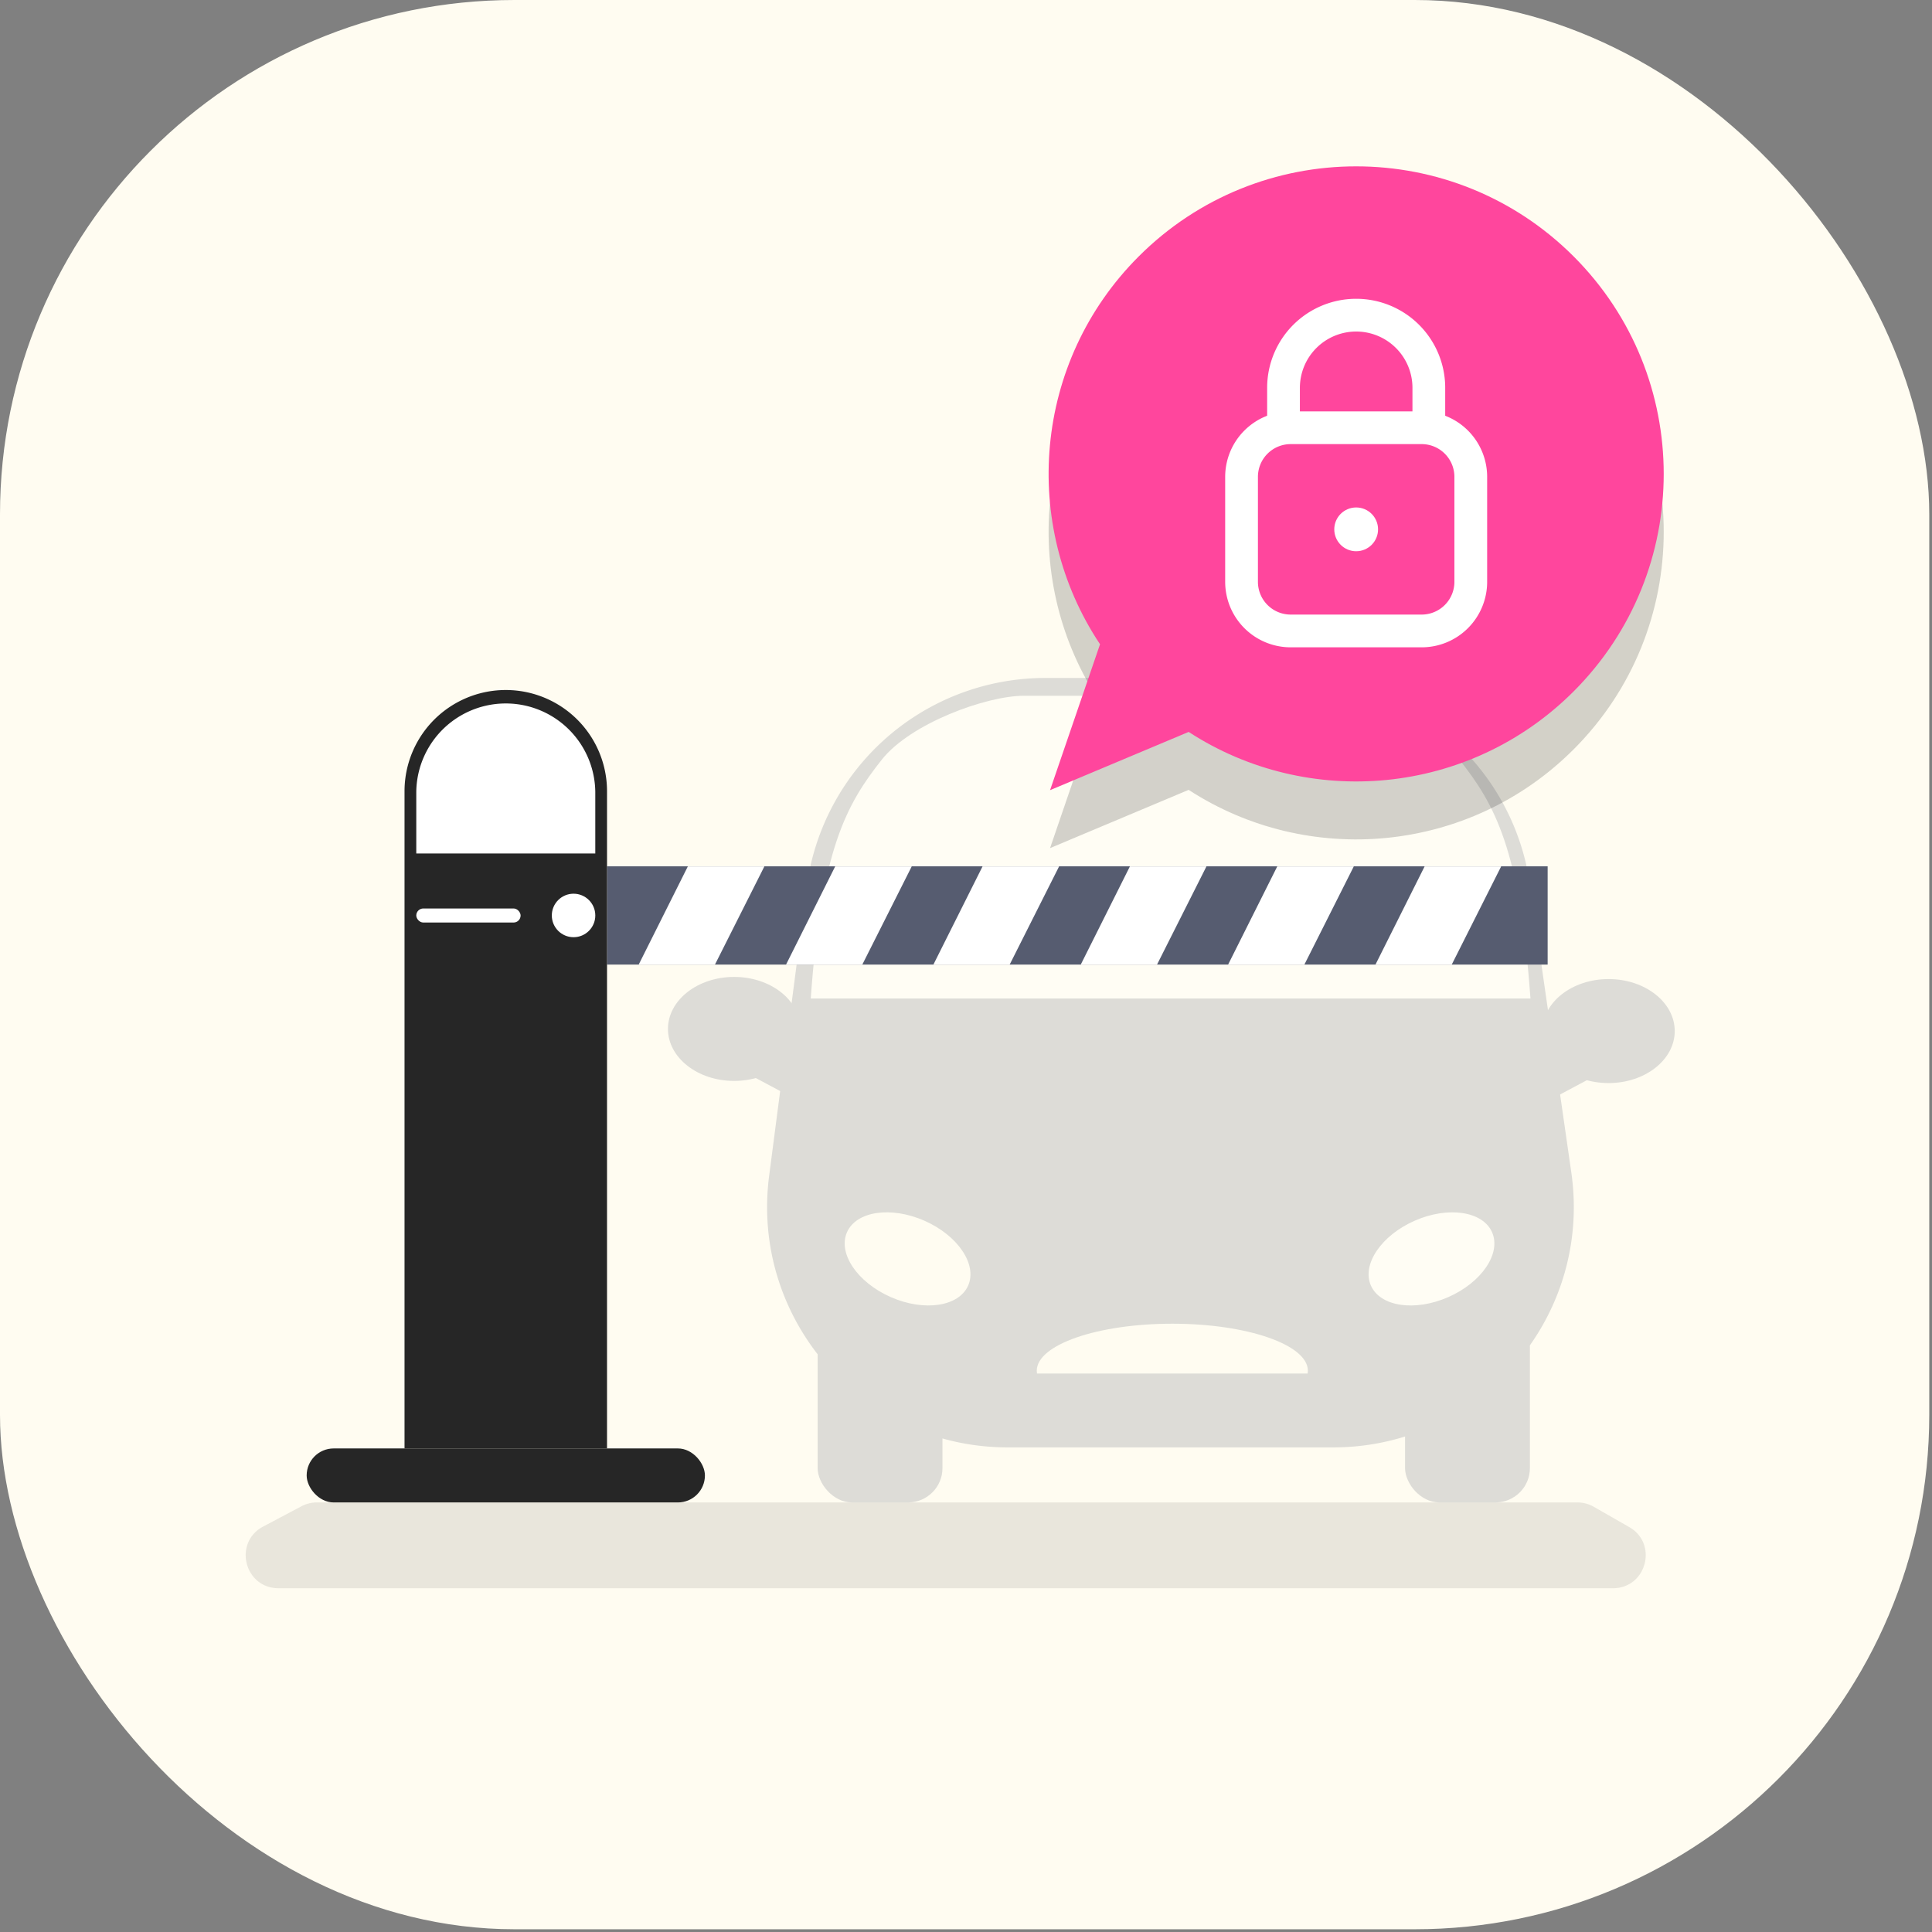 <?xml version="1.0" encoding="utf-8"?>
<svg xmlns="http://www.w3.org/2000/svg" fill="none" viewBox="0 0 118 118">
  <rect x="0" y="0" width="118" height="118" fill="#808080" stroke="none"/>
  <rect width="117.833" height="117.833" fill="#FFFCF1" rx="31.422"/>
  <path fill="#262626" d="M16.075 93.236l2.339-1.239a2 2 0 01.936-.233h76.998a2 2 0 01.994.265l2.164 1.239c1.779 1.019 1.056 3.736-.994 3.736H17.01c-2.085 0-2.779-2.792-.936-3.768z" opacity=".1"/>
  <g opacity=".2">
    <rect width="7.625" height="11.588" x="49.938" y="80.176" fill="#565C70" rx="2.099"/>
    <rect width="7.625" height="11.588" x="85.816" y="80.176" fill="#565C70" rx="2.099"/>
    <path fill="#565C70" d="M49.266 54.21A14.696 14.696 0 0163.84 41.408h15.053c7.309 0 13.507 5.37 14.547 12.604l2.531 17.602c1.274 8.858-5.597 16.788-14.546 16.788H61.55c-8.87 0-15.717-7.797-14.573-16.592l2.29-17.602z"/>
    <ellipse cx="55.431" cy="76.889" fill="#FFFCF1" rx="4.042" ry="2.548" transform="rotate(23.727 55.431 76.89)"/>
    <ellipse fill="#fff" rx="4.042" ry="2.548" transform="scale(-1 1) rotate(23.727 -226.727 -169.656)"/>
    <path fill="#FFFCF1" fill-rule="evenodd" d="M79.866 83.89c.009-.056.014-.113.014-.17 0-1.586-3.707-2.872-8.279-2.872s-8.279 1.286-8.279 2.873c0 .056.005.112.014.168h16.53z" clip-rule="evenodd"/>
    <path fill="#fff" fill-rule="evenodd" d="M80.45 42.495c2.311 0 6.925 1.687 8.677 3.893 2.19 2.758 3.7 5.515 4.348 14.599H49.518c.648-9.084 2.157-11.841 4.347-14.599 1.752-2.206 6.366-3.893 8.678-3.893H80.45z" clip-rule="evenodd"/>
    <ellipse cx="44.838" cy="62.843" fill="#565C70" rx="4.041" ry="3.176"/>
    <path fill="#565C70" d="M48.242 66.953l-3.47-1.85 3.47-1.273v3.123z"/>
    <ellipse fill="#565C70" rx="4.041" ry="3.176" transform="matrix(-1 0 0 1 98.246 62.974)"/>
    <path fill="#565C70" d="M94.843 67.083l3.47-1.85-3.47-1.273v3.123z"/>
  </g>
  <path fill="#262626" fill-rule="evenodd" d="M96.113 45.767c7.335-7.336 7.335-19.23 0-26.565-7.336-7.336-19.23-7.336-26.565 0-6.44 6.439-7.226 16.389-2.362 23.686L64.134 51.8l8.465-3.558c7.281 4.738 17.126 3.913 23.514-2.475z" clip-rule="evenodd" opacity=".2"/>
  <path fill="#FF469D" fill-rule="evenodd" d="M96.113 42.227c7.335-7.336 7.335-19.23 0-26.565-7.336-7.336-19.23-7.336-26.565 0-6.44 6.439-7.226 16.39-2.362 23.687l-3.052 8.911 8.465-3.557c7.281 4.737 17.126 3.912 23.514-2.476z" clip-rule="evenodd"/>
  <path stroke="#fff" stroke-linecap="round" stroke-width="2" d="M89.83 29.125v6.411a3 3 0 01-3 3h-8a3 3 0 01-3-3v-6.411a3 3 0 013-3h8a3 3 0 013 3z"/>
  <circle cx="82.83" cy="32.331" r="1.337" fill="#fff"/>
  <path fill="#fff" d="M79.393 23.687a3.438 3.438 0 013.437-3.438v-2a5.438 5.438 0 00-5.437 5.438h2zm3.437-3.438a3.438 3.438 0 013.438 3.438h2a5.438 5.438 0 00-5.438-5.438v2zm-5.437 3.438v3.177h2v-3.177h-2zm8.875 0v3.177h2v-3.177h-2z"/>
  <path fill="#565C70" d="M37.075 52.912h57.45v6.002h-57.45z"/>
  <path fill="#fff" d="M42.01 52.919l-3.001 5.995h4.658l3.018-5.995H42.01zM51.01 52.919l-3.001 5.995h4.658l3.018-5.995H51.01zM60.01 52.919l-3.001 5.995h4.658l3.018-5.995H60.01zM69.01 52.919l-3.001 5.995h4.658l3.018-5.995H69.01zM78.01 52.919l-3.001 5.995h4.658l3.018-5.995H78.01zM87.01 52.919l-3.001 5.995h4.658l3.018-5.995H87.01z"/>
  <rect width="24.324" height="3.298" x="18.73" y="88.466" fill="#262626" rx="1.649"/>
  <path fill="#262626" d="M24.707 48.328a6.184 6.184 0 1112.368 0v40.138H24.707V48.328z"/>
  <path fill="#fff" d="M25.425 48.358a5.467 5.467 0 0110.933 0v3.769H25.425v-3.769z"/>
  <rect width="6.372" height=".858" x="25.425" y="55.487" fill="#fff" rx=".429"/>
  <circle cx="35.031" cy="55.913" r="1.328" fill="#fff"/>
</svg>